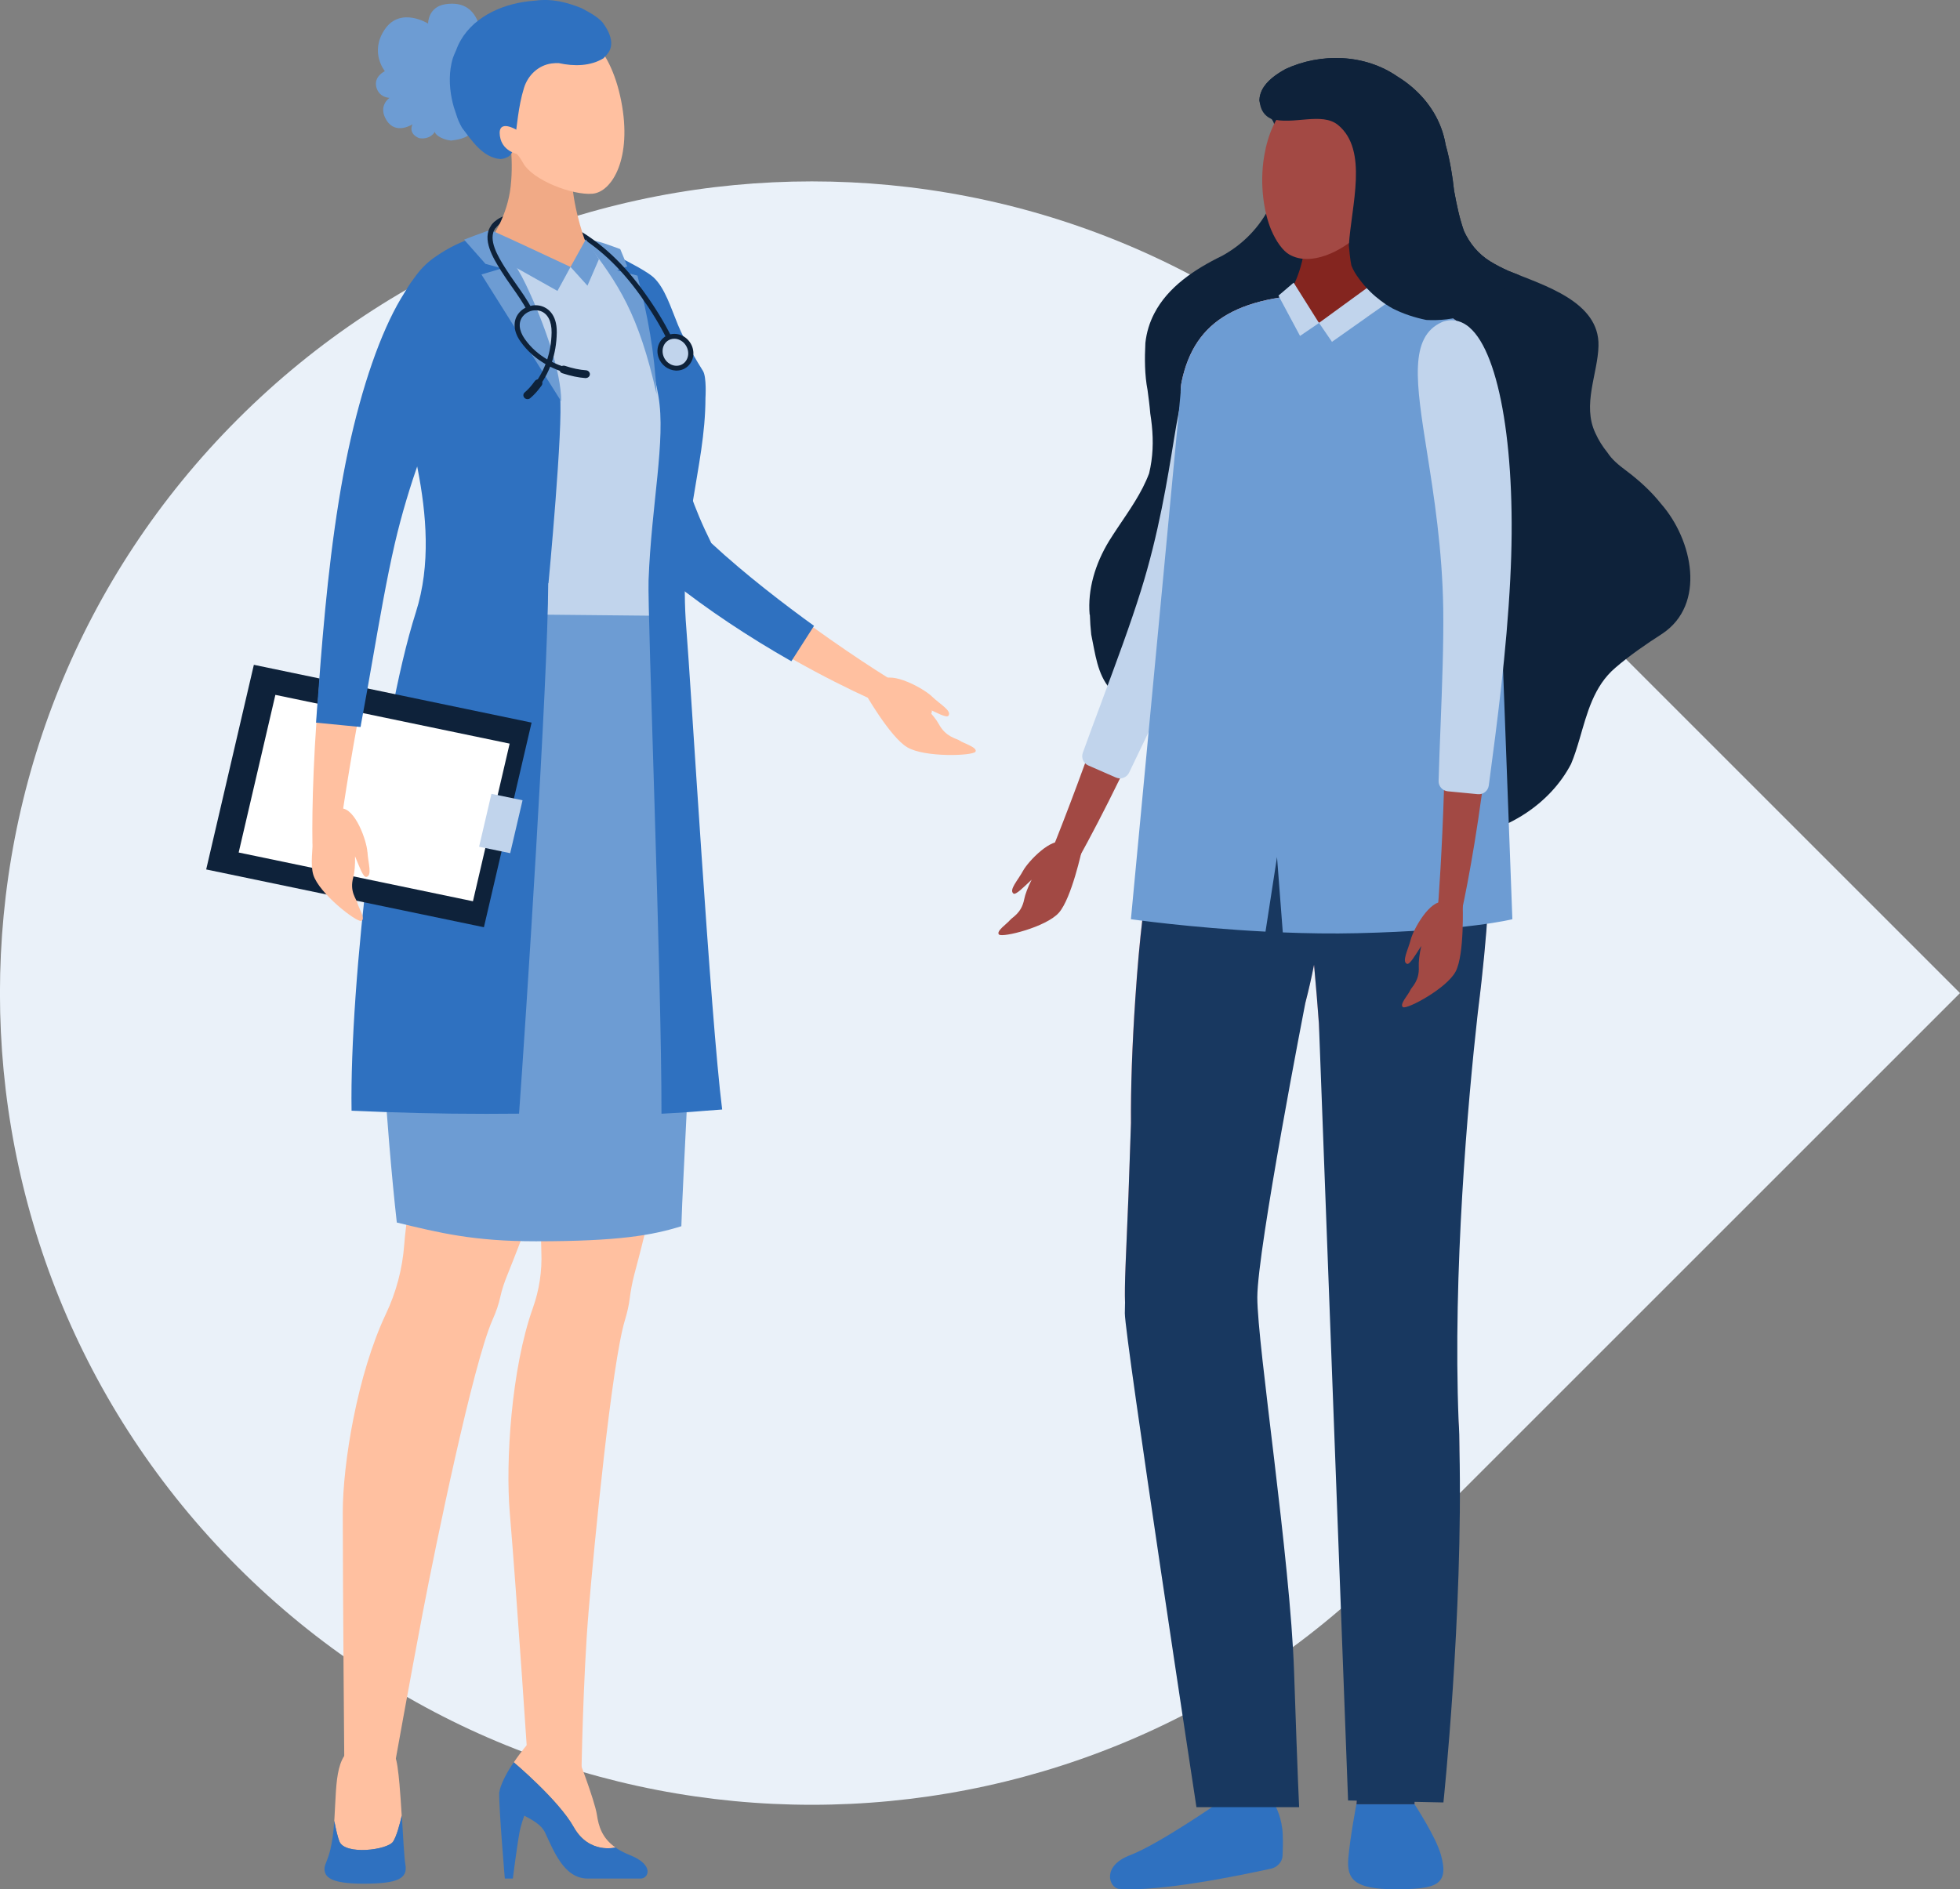 <?xml version="1.0" encoding="UTF-8"?> <svg xmlns="http://www.w3.org/2000/svg" xmlns:xlink="http://www.w3.org/1999/xlink" id="a" viewBox="0 0 325.2 313.53"><rect x="0" y="0" width="325.2" height="313.53" fill="#808080" stroke="none"/><defs><style>.e{fill:url(#d);}.f{fill:url(#c);}.g{fill:url(#b);}.h{fill:#f1aa86;}.i{fill:#fff;}.j{fill:#ffc0a0;}.k{fill:#a24944;}.l{fill:#c1d4ec;}.m{fill:#2f71c0;}.n{fill:#183860;}.o{fill:#0e223a;}.p{fill:#6d9cd3;}.q{fill:#a34944;}.r{fill:#84251f;}.s{fill:#eaf1f9;isolation:isolate;}</style><linearGradient id="b" x1="216.87" y1="596.25" x2="216.87" y2="-385.69" gradientTransform="translate(0 331.63) scale(1 -1)" gradientUnits="userSpaceOnUse"><stop offset="0" stop-color="#ffcdcd"></stop><stop offset="1" stop-color="#ff8686"></stop></linearGradient><linearGradient id="c" x1="215.09" y1="155.59" x2="229.41" y2="391.47" gradientTransform="translate(0 331.63) scale(1 -1)" gradientUnits="userSpaceOnUse"><stop offset="0" stop-color="#ffcdcd"></stop><stop offset="1" stop-color="#ff8686"></stop></linearGradient><linearGradient id="d" x1="219.37" y1="196.9" x2="223.45" y2="264.46" gradientTransform="translate(0 331.63) scale(1 -1)" gradientUnits="userSpaceOnUse"><stop offset="0" stop-color="#2675eb"></stop><stop offset="1" stop-color="#0744b3"></stop></linearGradient></defs><path class="s" d="M229.95,260.06c-52.6,52.61-137.9,52.61-190.5,0h0c-52.61-52.6-52.61-137.9,0-190.5h0c52.6-52.61,137.9-52.61,190.5,0l95.25,95.25-95.25,95.25Z"></path><path class="j" d="M104.26,45.86c8.96,1.21,2.06,17.7,11.42,39.98,.61,1.45,1.3,2.95,2.07,4.48,5.17,4.79,11.38,9.65,17.12,13.81l.03-.04c7.7,5.55,14.49,9.79,16.63,10.84,4.28,2.09,3.95,4.91-.01,3.9-2.03-.52-10.1-3.83-19.98-9.42l-.06,.08c-6.23-3.54-13.14-7.97-19.7-13.16-.46-.36-.87-.77-1.23-1.21-.23-.29-.44-.58-.63-.89-1.86-3.05-3.6-6.21-5.14-9.44-10.96-23.08-7.45-39.86-.52-38.92h0Z"></path><path class="m" d="M135.07,103.87c-4.62-3.34-11.33-8.43-17.05-13.74-.77-1.55-1.45-3.03-2.03-4.41-4.48-10.67-5.23-20.09-5.77-26.97-.6-7.55-.99-12.54-5.91-13.21-.2-.03-.4-.04-.6-.04-1.53,0-2.89,.82-3.95,2.36-3.67,5.35-3.76,19.23,4.71,37.04,1.47,3.09,3.2,6.27,5.15,9.47,.19,.31,.42,.63,.66,.92,.38,.47,.82,.89,1.28,1.26,5.85,4.63,12.5,9.07,19.74,13.19l3.77-5.89h0Z"></path><path class="j" d="M154.59,115.56c1.36,1.31,3.41,2.42,2.76,3.23-.31,.4-2.11-.58-3.8-1.4,1.03,1.05,1.84,2.07,2.23,2.8,1.19,2.19,2.94,2.34,3.5,2.75,.57,.4,3.01,1.13,2.56,1.82-.46,.68-8.43,.98-11.32-.75-2.9-1.73-7.1-9.17-7.1-9.17l2.81-1.96c1.75-1.53,7,1.37,8.37,2.68h0Z"></path><path class="j" d="M92.96,102.18h16.18c.07,0,2.88,44.87,3.14,53.12,.9,28.43-5.86,51.62-7.03,56.18,0,.03-.01,.05-.02,.08-.34,1.31-.59,2.65-.76,4.01-.13,1.04-.39,2.2-.78,3.5-2.21,7.29-5.13,37.46-6.04,48.46-.92,10.99-1.18,26.95-1.18,26.95h-8.76s-1.97-29.77-3.13-43.44c-.71-8.37,.23-23.86,3.83-33.96,1.05-2.94,1.55-6.14,1.41-9.33-.05-1.23-.06-2.58-.03-4.05,.26-10.19-1.81-28.29-2.72-34.32-.53-3.52-2.67-17.25-1.63-28.62-.93-1.76-1.59-3.94-2.03-6.52-2.35-13.84,6.32-28.17,9.56-32.06h0Z"></path><path class="j" d="M56.87,251.04c0-8.12,2.4-22.94,7.18-33.03,1.67-3.53,2.72-7.41,3.02-11.45,.07-.89,.16-1.84,.29-2.85,1.28-10.19,.66-28.29,.21-34.32-.24-3.19-1.18-14.77,.34-25.37,.42-2.93,.22-5.95-.59-8.84-.09-.3-.17-.61-.25-.93-3.49-13.84,5.56-28.17,9.02-32.06h21.24c.09,0,.51,13.46,.66,18.37,.1,3.11,.11,27.06-.35,34.75-1.71,28.43-11.65,51.62-13.42,56.18-.02,.06-.04,.11-.07,.17-.47,1.16-.88,2.36-1.15,3.61-.24,1.12-.66,2.38-1.3,3.81-3.22,7.29-9.44,37.46-11.54,48.46-2.1,10.99-4.96,26.95-4.96,26.95h-8.06s-.26-29.77-.27-43.44h0Z"></path><path class="l" d="M65.07,127.32s.04,0,.06,0l45.43-6.12c.2-.03,.34-.19,.32-.37-.46-4.39-.86-8.83-1.5-13.24-.93-6.38-.33-12.41,.13-18.87,.24-3.39,.43-6.08,1.21-10.64,.17-1,.34-2.01,.51-3.03,.29-.24,6.02-6.17,5.32-10.12-.45-2.52-2.77-4.34-3.6-6.81-.9-2.68-1.34-5.48-2.96-7.91-.63-.95-1.36-1.87-2.17-2.74-6.01-5.47-13.7-8.6-21.11-8.6-1.03,0-2.06,.06-3.07,.18-2.09,.12-3.31,.5-3.53,.57-6.42,1.25-13.13,6.21-13.58,13.26-.41,6.38,.73,12.74,2.47,18.82,1.66,5.81,4.65,11.43,5.6,17.3,1.15,7.05-.94,13.31-3.9,19.65-2.75,5.91-5.9,11.87-6.01,18.33,0,.1,.05,.19,.13,.25,.07,.06,.16,.08,.25,.08h0Z"></path><path class="p" d="M65.84,202.9c-1.71-15.12-3.4-41.19-3.17-50.63,.69-27.82,3.32-30.89,5.36-38.45,2.04-7.57,5.47-11.98,5.47-11.98l35.6,.35s4.38,9.56,5.4,62.53c.18,9.34-1.21,30.44-1.45,38.78-4.81,1.5-10.37,2.5-24.13,2.5-10.4,0-15.99-1.4-23.07-3.11h0Z"></path><path class="j" d="M87.82,289.11l7.82,1.81s3.04,7.85,3.4,10.27c.28,1.88,.85,3.86,3.09,5.42,0,0-4.38,1.15-6.92-3.38-2.54-4.53-9.96-10.76-9.96-10.76,1.28-1.9,2.57-3.35,2.57-3.35h0Z"></path><path class="m" d="M82.87,297.35c.02-.13,.03-.26,.07-.39,.42-1.47,1.35-3.1,2.29-4.5,0,0,7.42,6.23,9.96,10.76,2.54,4.53,6.92,3.38,6.92,3.38,.17,.12,.34,.23,.53,.35,.52,.31,1.11,.61,1.79,.88,4.23,1.66,3.16,3.93,1.88,3.93h-8.79c-3.99,0-5.67-4.68-7.12-7.7-.56-1.17-1.96-1.98-3.41-2.74,0,0-.56,1.5-.79,2.74-.41,2.18-1.11,7.7-1.11,7.7h-1.33s-1-11.7-.93-14.19c0-.08,0-.16,.02-.22h0Z"></path><path class="j" d="M56.32,305.62c-.29-.72-.59-2.01-.86-3.43,0-.14,.02-.28,.03-.42,.4-6.63,.07-11.15,4.58-12.45,2.24-.65,4.51,.3,5.47,2.18,.31,.6,.54,2.37,.74,4.59,.14,1.6,.26,3.43,.37,5.22-.32,1.41-.86,3.43-1.43,4.31-.94,1.43-7.98,2.27-8.9,0h0Z"></path><path class="m" d="M54.85,306.74c.25-1.05,.48-2.5,.62-4.55,.27,1.42,.56,2.71,.86,3.43,.91,2.27,7.96,1.42,8.9,0,.58-.88,1.11-2.9,1.44-4.31,.22,3.59,.39,7.01,.59,8.11,.43,2.4-1.38,3.19-6.99,3.19s-6.38-1.2-6.43-2.4c-.03-.79,.52-1.32,1.02-3.46Z"></path><path class="m" d="M97.52,40.14s8.97,4.13,10.88,5.86c1.91,1.74,2.92,5.1,4.11,7.98,1.15,2.78,3.22,6.12,4.12,7.57,.64,1.02,.42,4.49,.42,4.49-.03,11.85-4.56,21.48-3.16,38.48,.71,8.61,4,64.4,5.93,79.61-4.26,.3-5.75,.5-10.07,.7,.04-22.19-2.34-83.15-2.14-88.54,.47-12.62,2.9-23.3,1.63-30.57-2.94-16.77-11.73-25.59-11.73-25.59h0Z"></path><path class="m" d="M58.33,184.32c-.34-21.02,4.6-63.66,10.67-82.71,5.04-15.82-3.12-33.77-3.4-41.71-.08-.95-.12-1.85-.12-2.66-.02-.34-.02-.67,.01-.96,.01-.6,.05-1.16,.1-1.66,.1-3.33,1.38-6.25,3.19-8.56,.83-1.19,1.87-2.31,3.16-3.24,5.21-3.74,9.51-3.96,9.51-3.96,0,0,1.88,1.75,5.09,8.49,3.2,6.74,5.8,13.54,6.37,18.37,.57,4.83-1.91,31.11-1.91,31.11l-.04-.07c-.06,16.38-3.76,73.24-4.84,88.06-1.8,.02-3.6,.03-5.4,.03-7.93,0-14.64-.18-22.37-.52h0Z"></path><path class="p" d="M97.1,39.79s.43,.01,.47,.01c1.77,.14,3.6,.92,5.34,1.54,.4,.95,.79,1.9,1.16,2.87-.56,.23-1.13,.45-1.69,.67,1.13,.27,2.25,.56,3.38,.86,1.71,6.62,2.84,12.66,3.19,19.7-2.99-13.33-6.29-18.29-11.82-25.46-.12-.15-.09-.17-.05-.2h0Z"></path><path class="o" d="M110.58,56.13l.77-.35c-1.17-2.34-2.6-4.68-4.38-7.16-3.44-4.82-7.21-8.34-11.51-10.75-2.03-1.14-3.88-1.88-5.64-2.25-2.51-.53-5.87-.52-7.73,1.14-.22,.2-.42,.42-.59,.65l.7,.46c.14-.19,.3-.36,.48-.52,1.62-1.44,4.77-1.4,6.96-.94,1.68,.35,3.44,1.06,5.39,2.16,4.19,2.36,7.87,5.79,11.24,10.51,1.75,2.45,3.16,4.76,4.31,7.06h0Z"></path><path class="l" d="M109.67,59.23c.5,1.4,1.98,2.19,3.3,1.77,1.32-.42,1.98-1.9,1.47-3.3-.5-1.4-1.98-2.19-3.3-1.77-1.32,.42-1.98,1.9-1.47,3.3Z"></path><path class="o" d="M112.11,61.5c.33,.01,.67-.03,1-.13,.75-.24,1.35-.78,1.68-1.51,.32-.71,.34-1.53,.07-2.3-.28-.77-.82-1.4-1.54-1.79-.73-.39-1.55-.47-2.3-.23-.75,.24-1.35,.78-1.68,1.51-.32,.71-.34,1.53-.07,2.3,.46,1.26,1.62,2.09,2.85,2.15h0Zm-.14-5.28c.31,.01,.62,.1,.92,.26,.53,.28,.94,.76,1.15,1.34,.21,.58,.2,1.2-.04,1.73-.23,.52-.64,.89-1.16,1.06-1.09,.35-2.33-.32-2.76-1.51-.21-.58-.19-1.2,.04-1.73,.23-.52,.65-.89,1.16-1.06,.22-.07,.45-.1,.68-.09Z"></path><path class="o" d="M42.12,110.33l-7.91,33.96,46.08,9.59,7.91-33.96-46.08-9.59Z"></path><path class="i" d="M45.69,115.32l-6.09,26.16,38.87,8.09,6.09-26.16-38.87-8.09Z"></path><path class="l" d="M81.54,131.74l-2.05,8.78,5.16,1.07,2.05-8.78-5.16-1.07Z"></path><path class="j" d="M75.68,43.74c7.85,5.13-4.93,21.17-10.79,46.38-2.07,8.9-3.78,20.32-5.64,30.18-1.79,9.85-2.98,18.22-3.26,20.72-.59,5.01-3.67,5.87-4.03,1.71-.22-2.17-.27-11.4,.55-23.08,.81-10.84,1.71-23.77,3.74-36.37,4.13-25.9,12.92-43.16,19.43-39.54Z"></path><path class="m" d="M59.87,120.36c.64-3.4,1.28-7.07,1.9-10.6,1.18-6.76,2.39-13.74,3.74-19.57,2.3-9.89,5.7-18.46,8.43-25.34,4.33-10.91,7.19-18.12,2.22-21.38-.67-.37-1.35-.55-2.05-.54-6.68,.12-14.21,17.06-17.91,40.29-1.93,11.97-2.83,24.07-3.62,34.74l-.14,1.97,7.38,.72,.06-.29h0Z"></path><path class="j" d="M60.97,141.39c.1,1.83,.84,3.95-.2,4.15-.51,.1-1.17-1.76-1.86-3.43,.03,1.43-.08,2.7-.3,3.5-.65,2.39,.55,3.59,.69,4.26,.14,.66,1.45,2.74,.63,2.96-.82,.22-6.99-4.56-7.95-7.66-.95-3.11,1.13-11.32,1.13-11.32l3.47,.3c2.38-.04,4.27,5.42,4.38,7.25h0Z"></path><path class="p" d="M79.89,7.47s.51-7.78-6-6.77c-2.91,.46-2.86,3.21-2.86,3.21,0,0-4.56-2.86-7.17,.94s0,6.96,0,6.96c0,0-1.88,.86-1.42,2.64,.45,1.78,2.2,1.79,2.2,1.79,0,0-2.03,1.32-.48,3.76,1.56,2.44,4.29,.62,4.29,.62,0,0-.84,1.5,1.09,2.31,1.93,.3,2.63-1.08,2.64-1.1-.16,.35,.92,1.3,2.64,1.5,1.73-.2,3.16-.59,3.76-1.92,1.66-3.72-.61-10.36,1.32-13.95Z"></path><path class="h" d="M84.34,21.22s.95,4.76,.39,9.72c-.56,4.93-3.04,8.33-3.04,8.33-.43,.22,5.5,3.94,8.15,4.62,5.7,1.46,8.17-.32,7.96-1.99,0,0-2.07-4.85-2.75-10.26-.85-6.78,.72-9.85,.72-9.85l-11.43-.57h0Z"></path><path class="p" d="M97.19,39.72l2.19,3.28c-.63,1.47-1.27,2.94-1.91,4.41-.93-1.07-1.87-2.04-2.81-3.11,.85-1.48,1.69-3.08,2.54-4.58Z"></path><path class="j" d="M90.77,3.39c-14.3-.12-15.35,12.33-11.14,17.54,3.86,4.78,5.06,2.27,7.14,6.08,1.6,2.93,8.27,5.42,11.53,5.14,3.27-.28,6.63-5.91,4.77-15.38-1.88-9.56-7.06-13.34-12.3-13.38h0Z"></path><path class="p" d="M81.78,38.34c4.3,1.92,8.6,3.98,12.88,5.96-.72,1.37-1.44,2.62-2.17,3.98-4.29-2.43-8.59-4.82-12.9-7.19,.73-.92,1.46-1.84,2.19-2.76Z"></path><path class="m" d="M100.18,9.64c-2.24,1.38-4.96,1.38-7.44,.84-.43-.02-.83,0-1.21,.05-2.22,.3-3.94,1.96-4.59,4.06-.98,3.17-1.15,6.37-1.64,9.6-.04,.27-.11,.53-.2,.77-.14,.38-.35,.71-.63,.96-.46,.29-.94,.44-1.41,.48-2.98-.23-4.81-3.12-6.4-5.19-.21-.36-.39-.73-.56-1.11-.16-.38-.3-.77-.42-1.17-.13-.36-.25-.73-.37-1.11-.56-1.93-.87-4.21-.55-6.47,.09-.59,.21-1.18,.4-1.77,.16-.43,.33-.84,.52-1.25,1.7-4.69,6.41-7.27,11.28-8.02,.61-.09,1.22-.16,1.83-.2,2.78-.38,5.23,.26,7.69,1.24,.92,.5,1.89,.99,2.71,1.64,.27,.21,.53,.45,.76,.7,.93,1.22,2.33,3.6,.75,5.36-.26,.3-.53,.58-.53,.58h0Z"></path><path class="p" d="M83.31,44.55l-2.76-.76-3.55-4.02c1.05-.43,2.24-.84,3.71-1.39,0,0,.54-.16,.7,.04,1.82,2.25,4.16,5.27,5.85,8.82,3.2,6.74,5.86,14.57,5.85,19.36l-13.23-21.05,3.44-1.02h0Z"></path><path class="j" d="M85.75,21.57s-3.22-1.98-2.81,.98c.4,2.95,3.65,3.16,3.65,3.16l-.83-4.14Z"></path><path class="o" d="M87.49,51.58l.76-.37c-.76-1.42-1.7-2.76-2.61-4.05-.61-.86-1.23-1.75-1.79-2.65l-.04-.06c-1.11-1.77-2.96-4.74-1.61-6.59,.14-.19,.3-.36,.48-.52l-.58-.59c-.22,.2-.42,.42-.59,.65-1.66,2.28,.37,5.52,1.58,7.46l.03,.06c.58,.92,1.2,1.82,1.81,2.68,.9,1.27,1.82,2.59,2.56,3.97h0Z"></path><path class="o" d="M87.79,65.9c.12-.1,2.18-1.74,3.49-5.05,2.96,1.48,5.71,1.64,5.89,1.64l.05-.81s-2.76-.17-5.64-1.63c.46-1.37,.77-2.99,.8-4.86,.05-3.19-1.69-4.11-2.44-4.36-1.35-.45-2.93,.01-3.84,1.11-1.04,1.26-.95,3.02,.25,4.72,1.2,1.71,2.68,2.91,4.17,3.77-1.25,3.21-3.24,4.82-3.27,4.84l.55,.62h0Zm1.18-14.41c.23,.01,.46,.05,.68,.12,1.22,.41,1.9,1.71,1.87,3.59-.03,1.7-.31,3.18-.72,4.45-1.35-.79-2.68-1.89-3.74-3.41-.99-1.41-1.1-2.79-.29-3.77,.54-.65,1.38-1.01,2.2-.97Z"></path><path class="o" d="M97.16,62.74c.37,.01,.69-.25,.71-.6,.03-.35-.26-.66-.63-.69-1.07-.07-2.25-.32-3.49-.73-.36-.12-.75,.06-.87,.4-.12,.34,.06,.71,.42,.82,1.36,.45,2.66,.72,3.85,.81h.01Z"></path><path class="o" d="M87.49,66.24c.17,0,.34-.04,.48-.16,.65-.54,1.27-1.23,1.9-2.11,.21-.3,.13-.7-.19-.9-.31-.2-.74-.12-.95,.18-.56,.79-1.1,1.39-1.66,1.86-.29,.24-.31,.64-.06,.91,.13,.14,.31,.21,.48,.22Z"></path><path class="g" d="M187.63,222.47c-1.68-6.74-.92-6.88,.01-35.52-.07-6.13,.18-13.24,.72-21.35,.68-10.11,1.58-17.61,2.79-23.2,.04-.49,.11-.99,.21-1.51,3.24-17.08,11.66-29.36,11.66-29.36h35.64s7.13,13.22,8.14,25.45c.62,6.15,.25,14.81-1.19,27.36-1.26,10.95-2.72,19.97-4.43,27.09-2.09,13.42-1.87,15.5-1.71,22.01,.16,6.32,1.72,12.24,2.45,21.54,0,.1,.02,.2,.02,.29,.02,.19,.03,.38,.04,.57v.02c.1,1.42,.14,2.9,.14,4.43,0,11.86-5.34,38.92-6.42,46.65-.67,4.77-.92,9.54-1.02,12.49h-9.65c.35-7.02,1.14-24.94,.77-36.58-.24-7.64-1.75-18.95-1.45-28.06,.02-11.27-2.55-21.3-3.64-36.92-.88-8.48-1.15-20.84-2.64-37.12-.02-.21-.04-.42-.05-.63-.53,2.71-1.21,5.59-2.07,8.65-3.76,13.35-6.12,24.09-8.23,31.97-3.15,12.56-3.59,18.83,.06,28.13,1.35,2.94,2.38,6.44,2.99,10.27,1.86,11.67,.35,38.62,.48,46.34,.08,4.92,.03,11.41,.4,14.3l-10.45,.15c-.44-4.17-2.24-23.74-4.74-36.72-.86-4.46-2.12-10.08-3.18-15.79-.19-1.02-.37-2.04-.54-3.06-2.52-13.94-3.53-15.58-5.11-21.88h0Z"></path><path class="o" d="M180.79,102c-.35-4.16,.91-8.42,3.24-12.24,.46-.73,.93-1.46,1.42-2.19,1.95-2.91,4.02-5.81,5.21-9.02,.16-.67,.29-1.34,.38-2,.38-2.66,.23-5.3-.19-7.94-.11-1.32-.28-2.61-.45-3.88-.49-2.52-.49-5.26-.36-7.83,.2-1.79,.71-3.4,1.46-4.85,2.24-4.36,6.61-7.33,11.31-9.61,.82-.46,1.6-.96,2.33-1.51,6.55-4.93,9.08-13.29,6.24-20.41-.32-1.22-2.21-2.13-2.43-3.87,.01-.61,.17-1.17,.42-1.69,.76-1.54,2.41-2.67,3.89-3.49,5.93-2.74,13.19-2.51,18.6,1.23,.82,.5,1.6,1.06,2.33,1.68,2.92,2.46,5.02,5.76,5.67,9.66,.36,1.28,.64,2.57,.87,3.85,.23,1.28,.4,2.54,.53,3.76,.21,1.14,.43,2.28,.69,3.39,.26,1.12,.57,2.21,.94,3.28,.46,1,1.03,1.94,1.75,2.8,.72,.85,1.59,1.63,2.65,2.28,.94,.58,1.94,1.08,2.97,1.55,5.99,2.44,15.14,5.11,14.96,12.45-.11,4.62-2.75,9.79-.51,14.49,.51,1.14,1.18,2.21,2,3.22,.76,1.18,1.86,2.06,3.01,2.93,1.13,.84,2.2,1.73,3.18,2.65,.99,.93,1.89,1.9,2.71,2.93,5.27,6.02,7.48,16.67,.21,21.54-1.42,.91-2.79,1.83-4.09,2.76-1.3,.94-2.55,1.89-3.7,2.89-3.62,3.07-4.71,7.6-5.96,11.86-.42,1.42-.85,2.81-1.4,4.11-3.48,6.69-10.74,11.26-18.32,12.17-8.53,.91-16.74-3.04-22.91-8.07-1.39-1.18-2.69-2.46-3.86-3.83-1.79-.88-3.6-1.57-5.5-2.06-1.9-.49-3.89-.78-6.01-.81-1.85-.15-3.72-.28-5.61-.43-2.04-.47-4.02-1.21-5.86-2.18-2.59-1.51-5.07-3.33-7.03-5.51-.49-.54-.95-1.11-1.36-1.7-2.16-2.51-2.48-5.86-3.15-9.04-.12-1.08-.2-2.19-.23-3.32h0Z"></path><path class="m" d="M211.65,299.78s1.08,1.96,1.18,4.67c.05,1.32,.02,2.59-.03,3.56-.05,.97-.86,1.87-1.88,2.1-5.31,1.16-18.6,3.9-25.25,3.36-1.6-.13-3-3.74,1.81-5.58,4.81-1.84,14.75-8.76,14.75-8.76l9.42,.66h0Z"></path><path class="m" d="M231.44,313.53c6.74,0,9.1-.58,7.62-5.76-.84-2.97-4.36-8.34-4.36-8.34h-9.65s-1.04,5.44-1.34,8.97c-.3,3.53,1.1,5.14,7.74,5.13Z"></path><path class="n" d="M186.67,216.31c-.12-3.16,.15-7.7,.56-17.8,.13-3.97,.28-8.15,.42-12.16-.04-5.99,.2-12.9,.73-20.74,.68-10.11,1.58-17.61,2.79-23.2,.04-.49,.11-.99,.21-1.51,3.24-17.08,11.66-29.36,11.66-29.36h35.65s7.13,13.22,8.14,25.45c.59,5.87,.28,14.03-1,25.68h0c-.06,.56-.12,1.12-.19,1.69-.16,1.37-.32,2.7-.48,4.01-1.61,14.46-4.13,42.79-3.15,67.48v.02c.1,1.42,.14,2.9,.14,4.43v.21c.61,27.53-2.66,58.62-2.66,58.62l-4.77-.1c0,.14-.01,.28-.02,.41h-9.65c.01-.19,.02-.4,.03-.61l-1.41-.03-4.84-128.94c-.21-2.89-.46-5.93-.75-9.12-.02-.21-.04-.42-.06-.63-.39,2.02-.87,4.12-1.44,6.33,0,0-7.96,40.86-7.97,48.86,0,8,5.47,43.38,6.1,62.13,.63,18.74,.84,22.48,.84,22.48h-17.04s-11.88-78.05-11.88-81.96c0-.3,.01-.87,.03-1.65h0Z"></path><path class="k" d="M172.54,145.93c.99-2.27,4.12-9.97,7.48-19.22,3.32-9.29,7.51-19.84,10.18-28.41,7.58-24.26,5.1-43.86,13.94-44.63,7.03-.08,5.7,18.73-3.61,42.77-4.51,11.71-10.1,23.18-14.74,32.82-5.04,10.36-9.59,18.23-10.83,19.98-2.32,3.39-4.4,1.24-2.42-3.32Z"></path><path class="l" d="M182.78,116.45c2.35-6.31,4.78-12.84,6.52-18.43,2.96-9.47,4.39-18.35,5.54-25.47,1.88-11.62,4.45-19.36,10.55-19.89,.02,0-1.29,.07-1.27,.07h.06c1.49,0,2.74,.69,3.64,2,3.77,5.51,1.2,22.42-6.41,42.06-4.3,11.16-9.49,21.93-14.07,31.43h0c-.39,.82-1.36,1.18-2.18,.82l-4.6-2.01c-.81-.35-1.2-1.28-.9-2.11,1-2.77,2.07-5.66,3.12-8.46h0Z"></path><path class="f" d="M196.06,63.33c2.17-10.31,9.57-14.6,25.77-14.6s23.6,4.29,25.77,14.6c1.06,5.03-3.53,15.97-5.93,26.33-2.62,11.31-3.12,21.87-3.12,21.87h-35.36s-.31-9.44-2.22-20.75c-1.68-9.95-5.97-22.4-4.91-27.45h0Z"></path><path class="e" d="M202.75,112.37h36.25v-5.03h-36.25v5.03Z"></path><path class="p" d="M195.89,65.07c0-.64,.06-1.23,.17-1.74,2.17-10.31,9.57-14.6,25.77-14.6s23.6,4.29,25.77,14.6c.17,.8,.19,1.76,.11,2.84l3.22,86.38s-7.37,1.89-25.73,2.32c-4.15,.1-8.36,.03-12.36-.13l-.96-12.51-1.91,12.38c-12.4-.64-22.33-2.06-22.33-2.06l8.26-87.49h0Z"></path><path class="r" d="M213.62,49.18s2.31-3.34,2.83-8.2c.52-4.88-.36-9.57-.36-9.57l5.74,.3,5.74-.3s-.89,4.69-.36,9.57c.52,4.86,2.83,8.2,2.83,8.2,.08,.04-2.42,4.81-8.42,4.81-5.23,0-8.08-4.76-8-4.81h0Z"></path><path class="q" d="M220.63,14.69c6.73-.14,9.9,3.61,10.98,7.97,1.58,6.38-1.62,12.02-6.05,16.23-2.84,2.71-7.99,5.44-11.64,3.35-1.06-.61-2.19-2.15-3.02-4.12-1.11-2.64-1.97-7.36-1.15-12.21,1.22-7.23,5.04-11.1,10.88-11.23Z"></path><path class="k" d="M239.59,131.19c.25-9.86,.94-21.19,.81-30.17-.36-25.42-8.85-43.26-.68-46.75,6.65-2.27,11.26,16.01,9.91,41.76-.63,12.53-2.37,25.18-3.77,35.78-1.55,11.42-3.43,20.31-4.05,22.37-1.15,3.95-3.79,2.55-3.34-2.4,.24-2.46,.8-10.76,1.11-20.59Z"></path><path class="l" d="M243.82,54.34c-1.18-1.01-2.51-1.39-3.85-1.11-.15,.03-.31,.07-.46,.12-.08,.03-.17,.07-.25,.1-5.53,2.45-4.31,10.11-2.48,21.67,1.13,7.13,2.53,16,2.68,25.93,.08,5.85-.19,12.81-.45,19.54-.12,2.99-.23,6.07-.32,9.01-.03,.88,.64,1.63,1.51,1.72l5,.48c.9,.09,1.7-.55,1.82-1.45,1.39-10.46,2.96-22.31,3.56-34.25,1.08-20.58-1.64-37.36-6.76-41.75h0Z"></path><path class="l" d="M218.84,53.59l9.68-7.05,3.03,2.74-10.55,7.45-2.15-3.14Z"></path><path class="l" d="M218.84,53.59l-4.2-6.68-2.52,2.15,3.58,6.69,3.15-2.15Z"></path><path class="o" d="M213.26,11.47c5.93-2.74,13.19-2.51,18.6,1.23,.82,.5,1.6,1.07,2.33,1.68,2.91,2.46,5.02,5.76,5.67,9.66,.36,1.28,.64,2.57,.87,3.85,.23,1.28,.4,2.54,.53,3.76,.21,1.14,.43,2.28,.69,3.39,.26,1.12,.57,2.21,.94,3.28,.46,1,1.03,1.94,1.75,2.8,.72,.86,1.59,1.63,2.65,2.28,.94,.58,1.94,1.08,2.97,1.55,.54,.22,1.11,.45,1.7,.67-3.15,3.42-6.59,6.75-11.96,7.38-1.13,.13-2.25,.16-3.35,.1-1.94-.4-3.82-1.01-5.59-1.91-.7-.39-1.35-.82-1.96-1.28-.61-.46-1.19-.95-1.72-1.47-.71-.69-1.35-1.43-1.91-2.21-.54-.71-.96-1.43-1.25-2.17-.23-1.16-.32-2.24-.42-3.32,.39-6.57,3.3-15.82-1.8-20-2.7-2.21-7.53,.08-11.12-1.03-.54-.25-.98-.61-1.31-1.11s-.53-1.14-.59-1.95c.06-2.44,2.33-4.08,4.31-5.18h0Z"></path><path class="k" d="M233.95,164.4c.25-.61,1.59-1.56,1.45-3.98-.04-.81,.1-2.06,.41-3.43-.95,1.48-1.92,3.15-2.36,2.97-.91-.38,.17-2.29,.62-4.04,.45-1.75,3.23-6.67,5.4-6.19l3.22,.35s.31,8.31-1.16,11.13c-1.47,2.82-8.03,6.31-8.73,5.94-.71-.37,.9-2.13,1.15-2.74h0Z"></path><path class="k" d="M167.56,152.72c.4-.53,1.92-1.12,2.38-3.5,.15-.79,.6-1.97,1.23-3.23-1.29,1.2-2.63,2.59-3.02,2.3-.79-.6,.73-2.18,1.59-3.77,.86-1.58,4.77-5.68,6.75-4.68l3.04,1.13s-1.73,8.13-3.85,10.51-9.33,4.15-9.92,3.62c-.59-.53,1.39-1.85,1.79-2.38h0Z"></path></svg> 